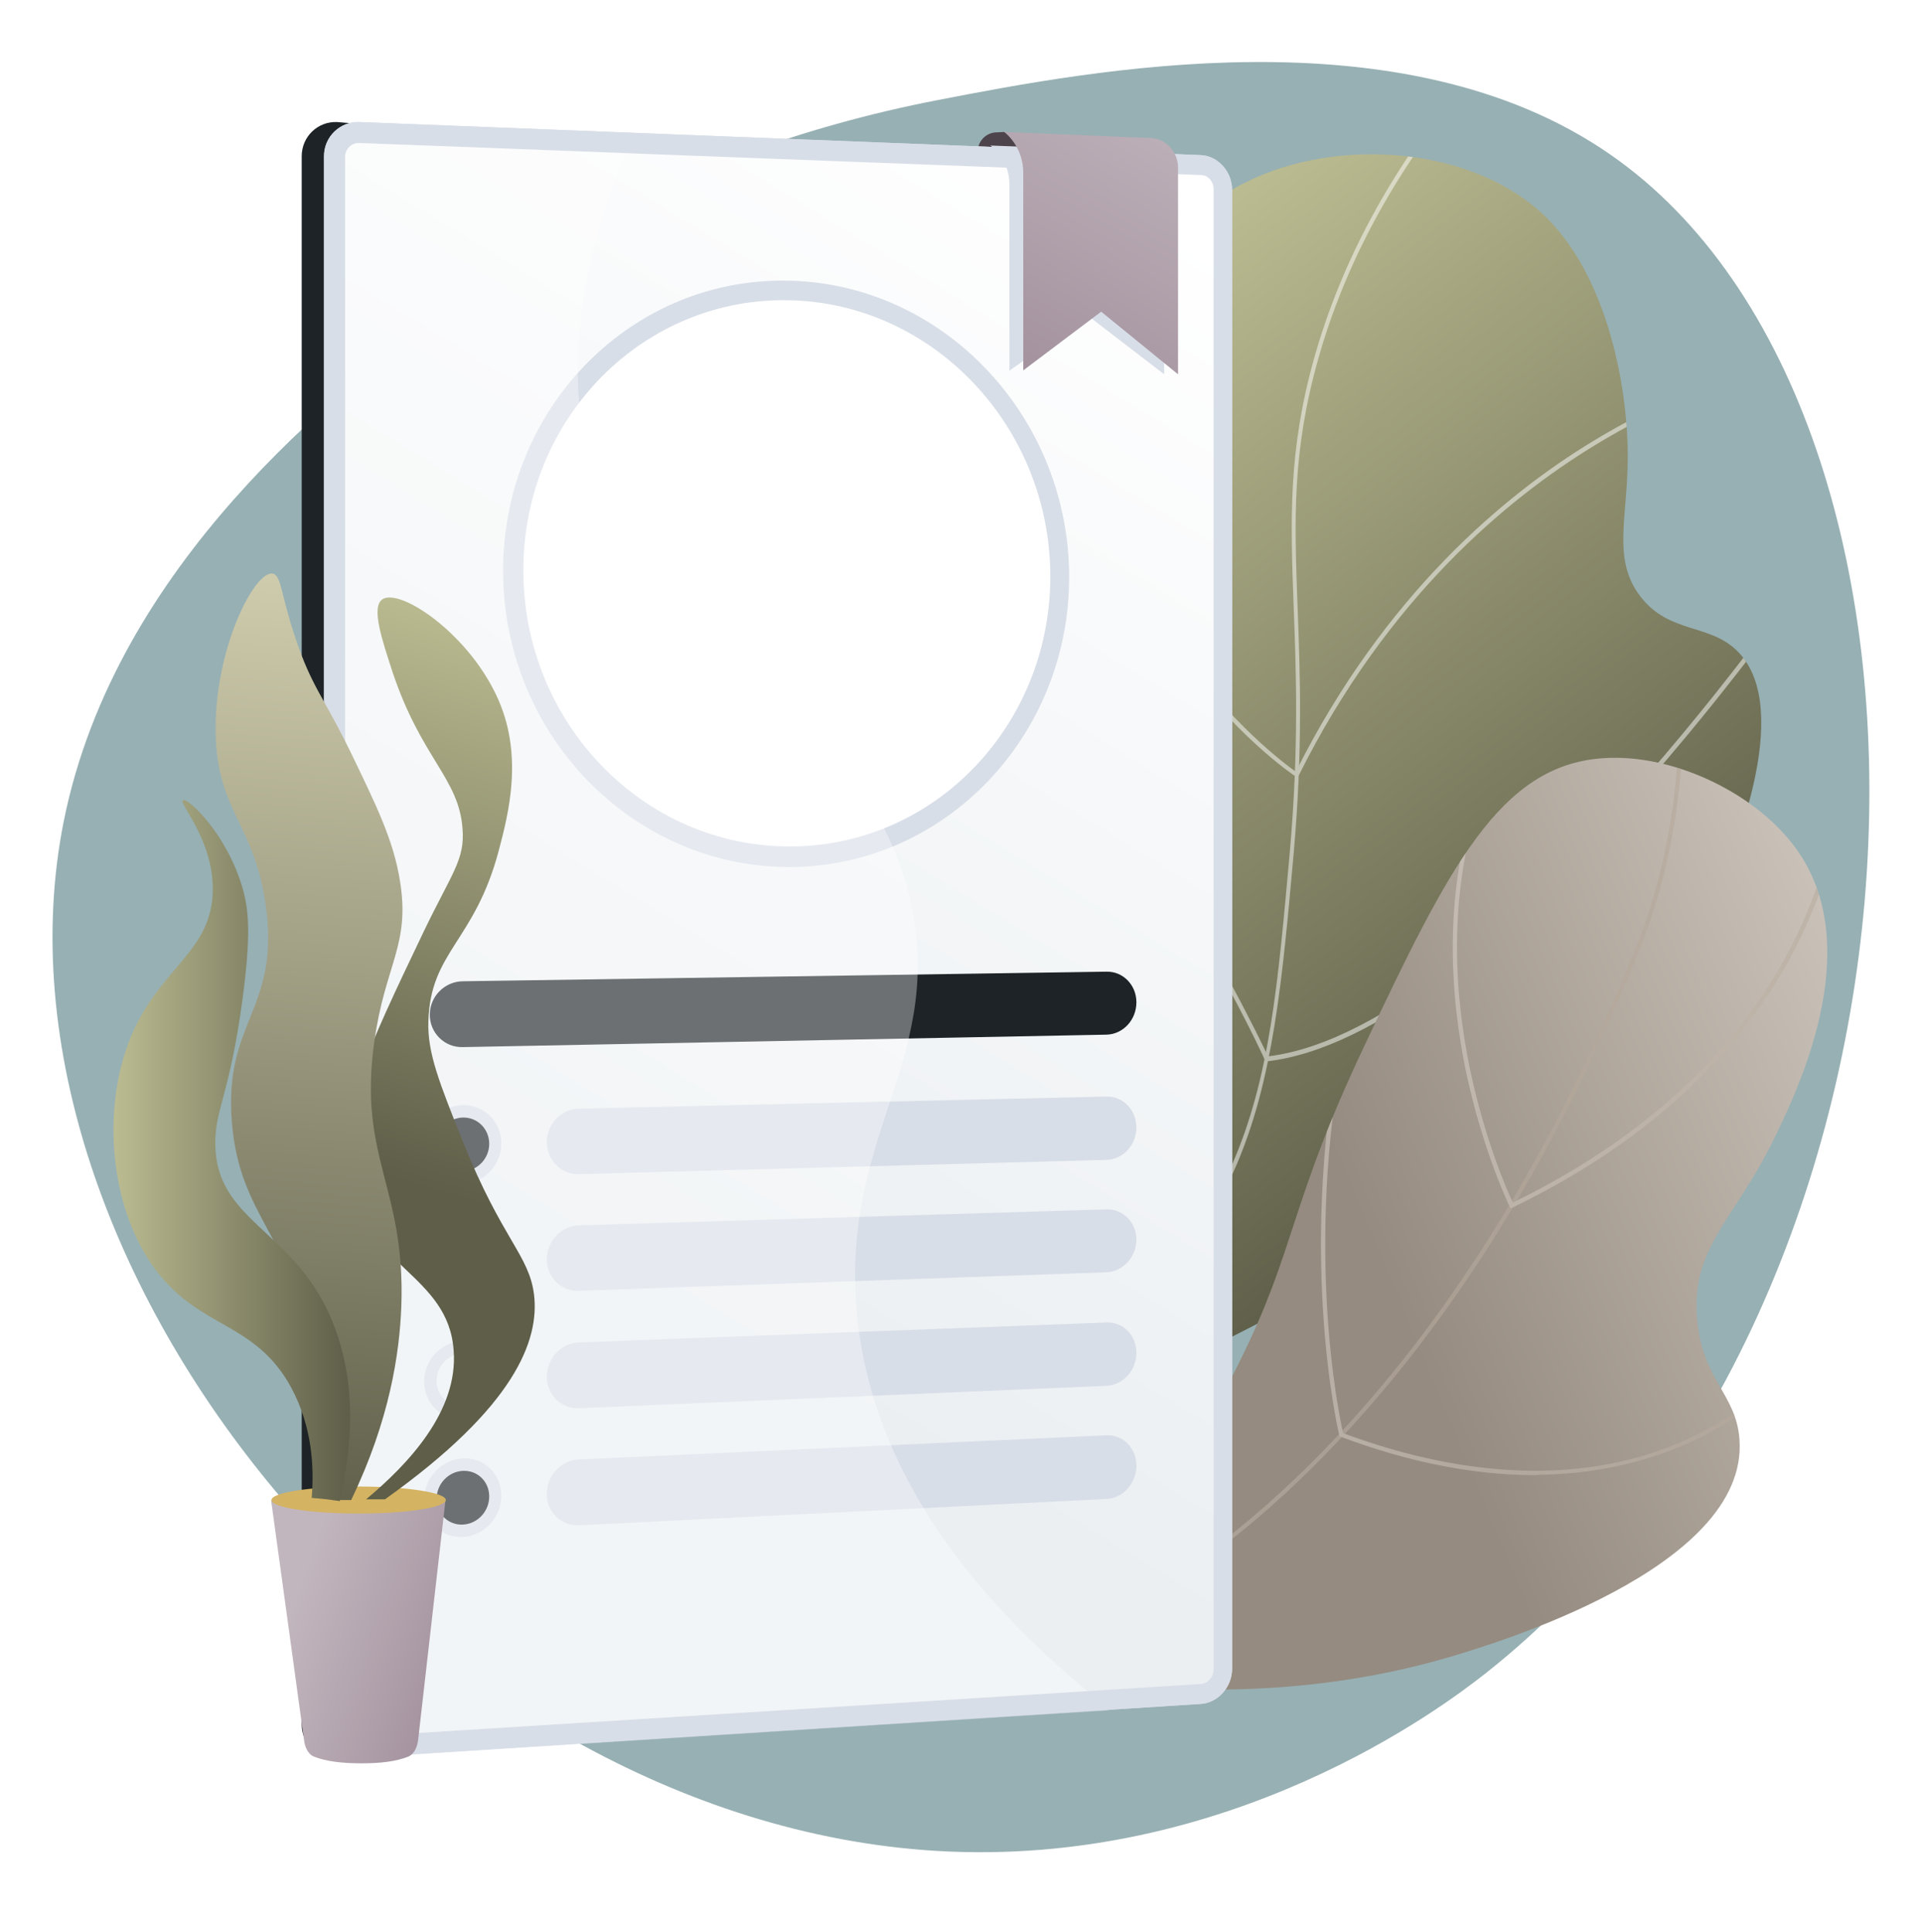 <svg xmlns="http://www.w3.org/2000/svg" xmlns:xlink="http://www.w3.org/1999/xlink" x="0px" y="0px" viewBox="0 0 540.2 543" style="enable-background:new 0 0 540.2 543;" xml:space="preserve">
<style type="text/css">
	.st0{fill:#FFFFFF;}
	.st1{fill:#1D2326;}
	.st2{fill:none;stroke:#43484A;stroke-width:2;stroke-miterlimit:10;}
	.st3{fill:#73323E;}
	.st4{fill:#80A1A8;}
	.st5{fill:#D9B036;}
	.st6{fill:#F2F2F2;}
	.st7{fill:#FFFFFF;stroke:#D3D3D3;stroke-miterlimit:10;}
	.st8{fill:none;stroke:#D3D3D3;stroke-miterlimit:10;}
	.st9{fill:#D3D3D3;}
	.st10{opacity:0.5;clip-path:url(#SVGID_37_);}
	.st11{fill:url(#SVGID_38_);}
	.st12{fill:url(#SVGID_48_);}
	.st13{fill:url(#SVGID_51_);}
	.st14{fill:url(#SVGID_56_);}
	.st15{opacity:0.7;clip-path:url(#SVGID_62_);}
	.st16{opacity:0.5;clip-path:url(#SVGID_65_);}
	.st17{fill:url(#SVGID_66_);}
	.st18{fill:url(#SVGID_67_);}
	.st19{fill:url(#SVGID_68_);}
	.st20{fill:url(#SVGID_69_);}
	.st21{opacity:0.5;clip-path:url(#SVGID_72_);}
	.st22{opacity:0.7;clip-path:url(#SVGID_76_);}
	.st23{fill:url(#SVGID_77_);}
	.st24{fill:url(#SVGID_78_);}
	.st25{fill:url(#SVGID_79_);}
	.st26{fill:url(#SVGID_80_);}
	.st27{fill:url(#SVGID_81_);}
	.st28{opacity:0.3;fill:url(#SVGID_82_);}
	.st29{fill:url(#SVGID_83_);}
	.st30{fill:url(#SVGID_84_);}
	.st31{fill:url(#SVGID_85_);}
	.st32{fill:url(#SVGID_86_);}
	.st33{fill:url(#SVGID_87_);}
	.st34{fill:#D8DEE8;}
	.st35{fill:url(#SVGID_89_);}
	.st36{fill:url(#SVGID_90_);}
	.st37{fill:url(#SVGID_91_);}
	.st38{opacity:0.1;}
	.st39{fill:#97A6B7;}
	.st40{fill:url(#SVGID_92_);}
	.st41{opacity:0.3;}
	.st42{fill:url(#SVGID_93_);}
	.st43{fill:url(#SVGID_94_);}
	.st44{fill:url(#SVGID_95_);}
	.st45{display:none;opacity:0.3;fill:url(#SVGID_96_);}
	.st46{fill:url(#SVGID_97_);}
	.st47{fill:url(#SVGID_98_);}
	.st48{opacity:0.5;}
	.st49{fill:url(#SVGID_99_);}
	.st50{fill:url(#SVGID_100_);}
	.st51{fill:url(#SVGID_101_);}
	.st52{fill:url(#SVGID_102_);}
	.st53{fill:url(#SVGID_103_);}
	.st54{fill:url(#SVGID_104_);}
	.st55{fill:url(#SVGID_105_);}
	.st56{fill:url(#SVGID_106_);}
	.st57{fill:url(#SVGID_107_);}
	.st58{fill:url(#SVGID_108_);}
	.st59{fill:url(#SVGID_109_);}
	.st60{fill:url(#SVGID_110_);}
	.st61{fill:url(#SVGID_111_);}
	.st62{fill:url(#SVGID_112_);}
	.st63{fill:url(#SVGID_113_);}
	.st64{fill:url(#SVGID_114_);}
	.st65{fill:#97B0B4;}
	.st66{fill:#6E8B93;}
	.st67{display:none;}
	.st68{display:inline;}
	.st69{fill:url(#SVGID_115_);}
	.st70{fill:url(#SVGID_116_);}
	.st71{fill:url(#SVGID_117_);}
	.st72{fill:url(#SVGID_118_);}
	.st73{fill:url(#SVGID_119_);}
	.st74{fill:url(#SVGID_120_);}
	.st75{fill:url(#SVGID_121_);}
	.st76{fill:url(#SVGID_122_);}
	.st77{fill:url(#SVGID_123_);}
	.st78{fill:url(#SVGID_124_);}
	.st79{fill:url(#SVGID_125_);}
	.st80{fill:url(#SVGID_126_);}
	.st81{fill:url(#SVGID_127_);}
	.st82{fill:url(#SVGID_128_);}
	.st83{fill:url(#SVGID_129_);}
	.st84{fill:url(#SVGID_130_);}
	.st85{fill:url(#SVGID_131_);}
	.st86{fill:url(#SVGID_132_);}
	.st87{fill:url(#SVGID_133_);}
	.st88{fill:url(#SVGID_134_);}
	.st89{display:none;fill:#F4F7FA;}
	.st90{opacity:0.5;fill:#F4F7FA;}
	.st91{fill:url(#SVGID_135_);}
	.st92{fill:url(#SVGID_136_);}
	.st93{fill:url(#SVGID_137_);}
	.st94{fill:#26264F;}
	.st95{fill:url(#SVGID_138_);}
	.st96{opacity:0.48;fill:#FFFFFF;}
	.st97{fill:url(#SVGID_139_);}
	.st98{fill:url(#SVGID_140_);}
	.st99{clip-path:url(#SVGID_141_);}
	.st100{fill:url(#SVGID_142_);}
	.st101{opacity:0.7;fill:url(#SVGID_143_);}
	.st102{fill:#998693;}
	.st103{fill:url(#SVGID_144_);}
	.st104{fill:url(#SVGID_145_);}
	.st105{fill:url(#SVGID_146_);}
	.st106{fill:url(#SVGID_147_);}
	.st107{fill:url(#SVGID_148_);}
	.st108{clip-path:url(#SVGID_149_);}
	.st109{fill:url(#SVGID_150_);}
	.st110{fill:url(#SVGID_151_);}
	.st111{fill:url(#SVGID_152_);}
	.st112{fill:url(#SVGID_153_);}
	.st113{fill:url(#SVGID_154_);}
	.st114{fill:url(#SVGID_155_);}
	.st115{fill:url(#SVGID_156_);}
	.st116{fill:url(#SVGID_157_);}
	.st117{clip-path:url(#SVGID_158_);}
	.st118{fill:url(#SVGID_159_);}
	.st119{fill:url(#SVGID_160_);}
	.st120{fill:url(#SVGID_161_);}
	.st121{fill:url(#SVGID_162_);}
	.st122{fill:url(#SVGID_163_);}
	.st123{fill:url(#SVGID_164_);}
	.st124{fill:url(#SVGID_165_);}
	.st125{fill:url(#SVGID_166_);}
	.st126{display:none;opacity:0.5;fill:url(#SVGID_167_);}
	.st127{display:inline;fill:url(#SVGID_168_);}
	.st128{display:inline;fill:url(#SVGID_169_);}
	.st129{display:inline;fill:url(#SVGID_170_);}
	.st130{display:inline;fill:url(#SVGID_171_);}
	.st131{display:inline;fill:#F0F0F0;}
	.st132{fill:url(#SVGID_172_);}
	.st133{opacity:0.65;fill:#FFFFFF;}
	.st134{clip-path:url(#SVGID_173_);}
	.st135{fill:#DFDFF2;}
	.st136{fill:url(#SVGID_174_);}
	.st137{fill:#5E5E49;}
	.st138{fill:url(#SVGID_175_);}
	.st139{fill:#EFEFFC;}
	.st140{fill:url(#SVGID_176_);}
	.st141{filter:url(#Adobe_OpacityMaskFilter);}
	.st142{filter:url(#Adobe_OpacityMaskFilter_1_);}
	.st143{mask:url(#SVGID_177_);fill:url(#SVGID_178_);}
	.st144{opacity:0.53;fill:url(#SVGID_179_);}
	.st145{opacity:0.78;fill:#FFFFFF;}
	.st146{fill:url(#SVGID_180_);}
	.st147{fill:url(#SVGID_181_);}
	.st148{fill:url(#SVGID_182_);}
	.st149{fill:url(#SVGID_183_);}
	.st150{fill:url(#SVGID_184_);}
	.st151{fill:url(#SVGID_185_);}
	.st152{fill:url(#SVGID_186_);}
	.st153{fill:url(#SVGID_187_);}
	.st154{fill:url(#SVGID_188_);}
	.st155{fill:url(#SVGID_189_);}
	.st156{fill:url(#SVGID_190_);}
	.st157{fill:url(#SVGID_191_);}
	.st158{fill:url(#SVGID_192_);}
	.st159{fill:url(#SVGID_193_);}
	.st160{fill:url(#SVGID_194_);}
	.st161{fill:url(#SVGID_195_);}
	.st162{fill:url(#SVGID_196_);}
	.st163{fill:url(#SVGID_197_);}
	.st164{fill:url(#SVGID_198_);}
	.st165{fill:url(#SVGID_199_);}
	.st166{fill:url(#SVGID_200_);}
	.st167{fill:url(#SVGID_201_);}
	.st168{fill:url(#SVGID_202_);}
	.st169{display:inline;fill:url(#SVGID_203_);}
	.st170{display:inline;fill:url(#SVGID_204_);}
	.st171{fill:url(#SVGID_205_);}
	.st172{fill:url(#SVGID_206_);}
	.st173{fill:url(#SVGID_207_);}
	.st174{fill:url(#SVGID_208_);}
	.st175{fill:#43484A;}
	.st176{fill:url(#SVGID_209_);}
	.st177{fill:url(#SVGID_210_);}
	.st178{fill:url(#SVGID_211_);}
	.st179{display:inline;fill:url(#SVGID_212_);}
	.st180{display:inline;fill:url(#SVGID_213_);}
	.st181{display:inline;fill:url(#SVGID_214_);}
	.st182{display:inline;fill:url(#SVGID_215_);}
	.st183{display:inline;fill:url(#SVGID_216_);}
	.st184{display:inline;fill:url(#SVGID_217_);}
	.st185{display:inline;fill:url(#SVGID_218_);}
	.st186{display:inline;fill:url(#SVGID_219_);}
	.st187{display:inline;fill:url(#SVGID_220_);}
	.st188{display:inline;fill:url(#SVGID_221_);}
	.st189{display:inline;fill:url(#SVGID_222_);}
	.st190{fill:url(#SVGID_223_);}
	.st191{fill:url(#SVGID_224_);}
	.st192{fill:url(#SVGID_225_);}
	.st193{fill:url(#SVGID_226_);}
	.st194{opacity:0.15;fill:url(#SVGID_227_);}
	.st195{opacity:0.15;}
	.st196{fill:url(#SVGID_228_);}
	.st197{fill:url(#SVGID_229_);}
	.st198{fill:url(#SVGID_230_);}
	.st199{fill:url(#SVGID_231_);}
	.st200{fill:url(#SVGID_232_);}
	.st201{fill:url(#SVGID_233_);}
	.st202{fill:url(#SVGID_234_);}
	.st203{fill:#C6B9AB;}
	.st204{fill:url(#SVGID_235_);}
	.st205{fill:#B3A595;}
	.st206{fill:url(#SVGID_236_);}
	.st207{fill:url(#SVGID_237_);}
	.st208{fill:url(#SVGID_238_);}
	.st209{fill:url(#SVGID_239_);}
	.st210{fill:url(#SVGID_240_);}
	.st211{fill:url(#SVGID_241_);}
	.st212{fill:url(#SVGID_242_);}
	.st213{opacity:0.3;fill:url(#SVGID_243_);}
	.st214{fill:url(#SVGID_244_);}
	.st215{fill:url(#SVGID_245_);}
	.st216{fill:url(#SVGID_246_);}
	.st217{opacity:0.3;fill:url(#SVGID_247_);}
	.st218{fill:url(#SVGID_248_);}
	.st219{fill:url(#SVGID_249_);}
	.st220{fill:url(#SVGID_250_);}
	.st221{fill:url(#SVGID_251_);}
	.st222{fill:url(#SVGID_252_);}
	.st223{fill:url(#SVGID_253_);}
	.st224{fill:url(#SVGID_254_);}
	.st225{fill:url(#SVGID_255_);}
	.st226{opacity:0.5;fill:#FFFFFF;}
	.st227{fill:url(#SVGID_256_);}
	.st228{fill:#F4F4F4;stroke:#D3D3D3;stroke-miterlimit:10;}
	.st229{fill:#1C686E;}
	.st230{clip-path:url(#SVGID_257_);fill:#F4F7FA;}
	.st231{clip-path:url(#SVGID_257_);}
	.st232{opacity:0.7;clip-path:url(#SVGID_259_);}
	.st233{opacity:0.7;clip-path:url(#SVGID_260_);}
	.st234{fill:url(#SVGID_261_);}
	.st235{clip-path:url(#SVGID_262_);}
	.st236{fill:url(#SVGID_263_);}
	.st237{opacity:0.3;clip-path:url(#SVGID_262_);fill:url(#SVGID_264_);}
	.st238{fill:url(#SVGID_265_);}
	.st239{fill:url(#SVGID_266_);}
	.st240{fill:url(#SVGID_267_);}
	.st241{opacity:0.3;fill:#FFFFFF;}
	.st242{opacity:0.3;fill:url(#SVGID_268_);}
	.st243{fill:url(#SVGID_269_);}
	.st244{fill:url(#SVGID_270_);}
	.st245{fill:url(#SVGID_271_);}
	.st246{fill:url(#SVGID_272_);}
	.st247{fill:url(#SVGID_273_);}
	.st248{fill:url(#SVGID_274_);}
	.st249{fill:url(#SVGID_275_);}
	.st250{fill:url(#SVGID_276_);}
	.st251{opacity:0.3;fill:url(#SVGID_277_);}
	.st252{fill:url(#SVGID_278_);}
	.st253{fill:url(#SVGID_279_);}
	.st254{fill:url(#SVGID_280_);}
	.st255{fill:url(#SVGID_281_);}
	.st256{fill:url(#SVGID_282_);}
	.st257{fill:url(#SVGID_283_);}
	.st258{fill:url(#SVGID_284_);}
	.st259{fill:url(#SVGID_285_);}
	.st260{fill:url(#SVGID_286_);}
	.st261{fill:url(#SVGID_287_);}
	.st262{fill:url(#SVGID_288_);}
	.st263{fill:url(#SVGID_289_);}
	.st264{fill:url(#SVGID_290_);}
	.st265{clip-path:url(#SVGID_291_);fill:#DFDFF2;}
	.st266{clip-path:url(#SVGID_291_);}
	.st267{opacity:0.7;clip-path:url(#SVGID_293_);}
	.st268{fill:url(#SVGID_294_);}
	.st269{fill:url(#SVGID_295_);}
	.st270{fill:url(#SVGID_296_);}
	.st271{fill:url(#SVGID_297_);}
	.st272{fill:url(#SVGID_298_);}
	.st273{fill:url(#SVGID_299_);}
	.st274{opacity:0.7;clip-path:url(#SVGID_302_);}
	.st275{fill:url(#SVGID_303_);}
	.st276{fill:url(#SVGID_304_);}
	.st277{fill:url(#SVGID_305_);}
	.st278{fill:url(#SVGID_306_);}
	.st279{fill:url(#SVGID_307_);}
	.st280{fill:url(#SVGID_308_);}
	.st281{fill:#652A33;}
	.st282{clip-path:url(#SVGID_311_);}
	.st283{opacity:0.3;clip-path:url(#SVGID_311_);fill:url(#SVGID_312_);}
	.st284{fill:url(#SVGID_313_);}
	.st285{fill:url(#SVGID_314_);}
	.st286{fill:url(#SVGID_315_);}
	.st287{opacity:0.3;fill:url(#SVGID_316_);}
	.st288{fill:url(#SVGID_317_);}
	.st289{fill:url(#SVGID_318_);}
	.st290{fill:#73656E;}
	.st291{fill:url(#SVGID_319_);}
	.st292{fill:url(#SVGID_320_);}
	.st293{fill:url(#SVGID_321_);}
	.st294{opacity:0.3;fill:url(#SVGID_322_);}
	.st295{fill:url(#SVGID_323_);}
	.st296{fill:url(#SVGID_324_);}
	.st297{fill:url(#SVGID_325_);}
	.st298{fill:#875963;}
	.st299{fill:url(#SVGID_326_);}
	.st300{fill:url(#SVGID_327_);}
	.st301{fill:url(#SVGID_328_);}
	.st302{fill:url(#SVGID_329_);}
	.st303{fill:url(#SVGID_330_);}
	.st304{fill:url(#SVGID_331_);}
	.st305{fill:url(#SVGID_332_);}
	.st306{fill:url(#SVGID_333_);}
	.st307{fill:url(#SVGID_334_);}
	.st308{fill:url(#SVGID_335_);}
	.st309{fill:#312E2B;}
	.st310{fill:url(#SVGID_336_);}
	.st311{fill:url(#SVGID_337_);}
	.st312{fill:#E2B687;}
	.st313{fill:url(#SVGID_338_);}
	.st314{fill:url(#SVGID_339_);}
	.st315{fill:url(#SVGID_340_);}
	.st316{fill:url(#SVGID_341_);}
	.st317{fill:#477D80;}
	.st318{fill:#165961;}
	.st319{fill:url(#SVGID_342_);}
	.st320{fill:url(#SVGID_343_);}
	.st321{fill:url(#SVGID_344_);}
	.st322{fill:url(#SVGID_345_);}
	.st323{fill:#4D434A;}
	.st324{fill:url(#SVGID_346_);}
	.st325{fill:url(#SVGID_347_);}
	.st326{fill:#262125;}
	.st327{fill:url(#SVGID_348_);}
	.st328{opacity:0.3;fill:url(#SVGID_349_);}
	.st329{fill:url(#SVGID_350_);}
	.st330{opacity:0.2;}
	.st331{fill:url(#SVGID_351_);}
	.st332{fill:url(#SVGID_352_);}
	.st333{fill:url(#SVGID_353_);}
	.st334{opacity:0.1;fill:url(#SVGID_354_);}
	.st335{fill:#353122;}
	.st336{fill:url(#SVGID_355_);}
	.st337{clip-path:url(#SVGID_357_);fill:url(#SVGID_358_);}
	.st338{opacity:0.5;clip-path:url(#SVGID_357_);}
	.st339{fill:#BEB8F2;}
	.st340{fill:url(#SVGID_359_);}
	.st341{opacity:0.5;clip-path:url(#SVGID_360_);}
	.st342{fill:#FCFDFE;}
	.st343{fill:url(#SVGID_361_);}
	.st344{opacity:0.5;clip-path:url(#SVGID_362_);}
	.st345{fill:url(#SVGID_363_);}
	.st346{opacity:0.3;fill:url(#SVGID_364_);}
	.st347{fill:url(#SVGID_365_);}
	.st348{fill:url(#SVGID_366_);}
	.st349{fill:#B1986A;}
	.st350{fill:url(#SVGID_367_);}
	.st351{fill:url(#SVGID_368_);}
	.st352{fill:url(#SVGID_369_);}
	.st353{fill:url(#SVGID_370_);}
	.st354{fill:url(#SVGID_371_);}
	.st355{fill:#E8E3DD;stroke:#73323E;stroke-width:3;stroke-miterlimit:10;}
	.st356{opacity:0.5;clip-path:url(#SVGID_374_);}
	.st357{fill:url(#SVGID_375_);}
	.st358{opacity:0.5;clip-path:url(#SVGID_376_);}
	.st359{fill:url(#SVGID_377_);}
	.st360{fill:url(#SVGID_378_);}
	.st361{fill:url(#SVGID_379_);}
	.st362{fill:url(#SVGID_380_);}
	.st363{fill:url(#SVGID_381_);}
	.st364{opacity:0.3;fill:url(#SVGID_382_);}
	.st365{fill:url(#SVGID_383_);}
	.st366{fill:url(#SVGID_384_);}
	.st367{fill:url(#SVGID_385_);}
	.st368{fill:#E8E3DD;}
	.st369{fill:#4D4D4D;}
	.st370{fill:#999999;}
	.st371{opacity:0.5;clip-path:url(#SVGID_388_);}
	.st372{opacity:0.5;clip-path:url(#SVGID_393_);}
	.st373{fill:url(#SVGID_394_);}
	.st374{fill:url(#SVGID_395_);}
	.st375{fill:url(#SVGID_396_);}
	.st376{fill:url(#SVGID_399_);}
	.st377{opacity:0.74;fill:url(#SVGID_400_);}
	.st378{fill:#B19AF3;}
	.st379{clip-path:url(#SVGID_401_);}
	.st380{fill:url(#SVGID_402_);}
	.st381{fill:url(#SVGID_403_);}
	.st382{fill:url(#SVGID_404_);}
	.st383{fill:url(#SVGID_405_);}
	.st384{fill:url(#SVGID_406_);}
	.st385{fill:url(#SVGID_407_);}
	.st386{fill:url(#SVGID_408_);}
	.st387{fill:url(#SVGID_409_);}
	.st388{fill:url(#SVGID_410_);}
	.st389{fill:url(#SVGID_411_);}
	.st390{opacity:0.35;fill:#FFFFFF;}
	.st391{fill:url(#SVGID_412_);}
	.st392{fill:url(#SVGID_413_);}
	.st393{clip-path:url(#SVGID_414_);}
	.st394{fill:url(#SVGID_415_);}
	.st395{fill:url(#SVGID_416_);}
	.st396{fill:url(#SVGID_417_);}
	.st397{fill:url(#SVGID_418_);}
	.st398{fill:url(#SVGID_419_);}
	.st399{fill:url(#SVGID_420_);}
	.st400{fill:url(#SVGID_421_);}
	.st401{fill:url(#SVGID_422_);}
	.st402{fill:url(#SVGID_423_);}
	.st403{fill:url(#SVGID_424_);}
	.st404{fill:#D4B362;}
	.st405{fill:url(#SVGID_425_);}
	.st406{fill:url(#SVGID_426_);}
	.st407{fill:url(#SVGID_427_);}
	.st408{fill:#C5CFD7;}
	.st409{fill:none;stroke:#FFFFFF;stroke-width:5.679;stroke-linecap:round;stroke-linejoin:round;stroke-miterlimit:10;}
	.st410{fill:#C09F2B;}
	
		.st411{display:inline;fill:none;stroke:#73323E;stroke-width:2.2;stroke-linecap:round;stroke-linejoin:round;stroke-miterlimit:10;}
	.st412{display:inline;fill:#1C686E;}
	.st413{display:inline;fill:#FFFFFF;}
	.st414{display:inline;fill:#DFDFF2;}
	.st415{display:inline;fill:#1D2326;}
	.st416{display:inline;fill:#A8ACBA;}
	.st417{display:inline;fill:#73323E;}
	.st418{display:inline;fill:#D9B036;}
	.st419{display:inline;fill:#6E8B93;}
	.st420{display:inline;fill:#ED5353;}
	.st421{display:inline;fill:#C09F2B;}
	.st422{display:inline;fill:#477D80;}
	.st423{display:inline;fill:#652A33;}
	.st424{display:inline;fill:#80A1A8;}
	.st425{opacity:0.34;fill:#D7D1FF;}
	.st426{display:inline;fill:#999999;}
	.st427{fill:#F4F4F4;}
	.st428{fill:#191E21;}
	.st429{display:inline;fill:url(#SVGID_428_);}
	.st430{display:inline;fill:url(#SVGID_429_);}
	.st431{display:inline;fill:url(#SVGID_430_);}
	.st432{display:inline;fill:url(#SVGID_431_);}
	.st433{display:inline;fill:url(#SVGID_432_);}
	.st434{display:inline;fill:url(#SVGID_433_);}
	.st435{display:inline;fill:url(#SVGID_434_);}
	.st436{display:inline;fill:url(#SVGID_435_);}
	.st437{display:inline;fill:url(#SVGID_436_);}
	.st438{display:inline;fill:url(#SVGID_437_);}
	.st439{display:inline;fill:url(#SVGID_438_);}
	.st440{display:inline;fill:url(#SVGID_439_);}
	.st441{display:inline;fill:url(#SVGID_440_);}
	.st442{fill:#BBBC91;}
	.st443{fill:#CECBAC;}
	.st444{fill:#A6A47F;}
	.st445{fill:#D5C28A;}
	.st446{fill:#E8DDA9;}
	.st447{fill:#C2AC79;}
	.st448{fill:#D8D0B9;}
	.st449{fill:#B2BBC3;}
	.st450{fill:#9BA4A9;}
	.st451{fill:#ADA3A4;}
	.st452{fill:#D1C4BE;}
	.st453{fill:#8C8D6D;}
	.st454{fill:#2F2F24;}
	.st455{fill:#D6D7BD;}
	.st456{fill:#E4E4D3;}
	.st457{fill:#C9C9A7;}
	.st458{fill:#635D56;}
	.st459{fill:#D1C7BC;}
	.st460{fill:#DDD5CD;}
	.st461{fill:#958B80;}
	.st462{fill:#D6CFD4;}
	.st463{fill:#DEDADB;}
	.st464{fill:#C2B6BE;}
	.st465{fill:#AD9EA9;}
	.st466{fill:#6B6145;}
	.st467{fill:#A09268;}
	.st468{fill:#E6DAB9;}
	.st469{fill:#EEE7D0;}
	.st470{fill:#DDCEA1;}
	.st471{fill:#EDD3B7;}
	.st472{fill:#F3E2CF;}
	.st473{fill:#E8C59F;}
	.st474{fill:#F0D5A4;}
	.st475{opacity:0.5;clip-path:url(#SVGID_442_);}
	.st476{opacity:0.5;clip-path:url(#SVGID_447_);}
	.st477{fill:url(#SVGID_448_);}
	.st478{fill:url(#SVGID_449_);}
	.st479{fill:url(#SVGID_450_);}
	.st480{fill:url(#SVGID_453_);}
	.st481{opacity:0.74;fill:url(#SVGID_454_);}
	.st482{clip-path:url(#SVGID_455_);}
	.st483{fill:url(#SVGID_456_);}
	.st484{fill:url(#SVGID_457_);}
	.st485{fill:url(#SVGID_458_);}
	.st486{fill:url(#SVGID_459_);}
	.st487{fill:url(#SVGID_460_);}
	.st488{fill:url(#SVGID_461_);}
	.st489{fill:url(#SVGID_462_);}
	.st490{fill:url(#SVGID_463_);}
	.st491{fill:url(#SVGID_464_);}
	.st492{fill:url(#SVGID_465_);}
	.st493{fill:url(#SVGID_466_);}
	.st494{fill:url(#SVGID_467_);}
	.st495{clip-path:url(#SVGID_468_);}
	.st496{fill:url(#SVGID_469_);}
	.st497{fill:url(#SVGID_470_);}
	.st498{fill:url(#SVGID_471_);}
	.st499{fill:url(#SVGID_472_);}
	.st500{fill:url(#SVGID_473_);}
	.st501{fill:url(#SVGID_474_);}
	.st502{fill:url(#SVGID_475_);}
	.st503{fill:url(#SVGID_476_);}
	.st504{fill:url(#SVGID_477_);}
	.st505{fill:url(#SVGID_478_);}
	.st506{fill:url(#SVGID_479_);}
	.st507{fill:url(#SVGID_480_);}
	.st508{fill:url(#SVGID_481_);}
</style>
<g id="Base_Background">
</g>
<g id="Footer_Footer">
</g>
<g id="CTA_2_">
</g>
<g id="Social_Validation">
</g>
<g id="Services">
</g>
<g id="About">
</g>
<g id="Hero">
</g>
<g id="Header">
</g>
<g id="Guides__x26__Color_Palette">
	<g>
		<path class="st65" d="M263.7,28.1C306.7,19.8,394,2.9,452.4,43.3c106,73.2,98.5,322-35.1,427.2c-11.6,9.1-71.8,54.7-154.3,49.7    C119.9,511.5-7,355.8,17.9,230.9c14.6-73,78.4-121.6,104.6-141.6C133.4,81.1,184.4,43.4,263.7,28.1z"></path>
		<g>
			<g>
				<defs>
					<path id="SVGID_61_" d="M196.8,425.1c22.7-14.9,53.6-40.1,72.6-80.2c24.9-52.5,7.4-84.2,26.2-177.2       C307.5,109,316.4,68.2,350,51.3c26.3-13.2,64.7-10,84.8,10c16.7,16.6,22.8,46.8,22.7,67.6c-0.1,16.9-4.4,28.5,3.6,38.8       c8.2,10.6,19.5,7.4,27.4,15.5c16.1,16.5-2.3,58.7-5.2,65.6c-33,75.9-115.3,116.6-151.5,134       C301.9,397.1,256.3,415.2,196.8,425.1z"></path>
				</defs>
				<linearGradient id="SVGID_36_" gradientUnits="userSpaceOnUse" x1="235.235" y1="138.354" x2="396.363" y2="347.289">
					<stop offset="0" style="stop-color:#BBBC91"></stop>
					<stop offset="1" style="stop-color:#5E5E49"></stop>
				</linearGradient>
				<use xlink:href="#SVGID_61_" style="overflow:visible;fill:url(#SVGID_36_);"></use>
				<clipPath id="SVGID_37_">
					<use xlink:href="#SVGID_61_" style="overflow:visible;"></use>
				</clipPath>
				<g class="st10">
					<path class="st0" d="M171.9,435.6l-0.2-1.2c36.1-7,68-17.2,94.7-30.5c39.3-19.6,66.2-45.3,79.8-76.4c10.7-24.3,13-51,16.3-87.9       c2.6-29.5,1.8-50.6,1.1-69.2c-0.9-24.3-1.6-43.5,5.8-69.9c7.6-26.8,21.3-52.3,40.8-75.9l0.9,0.8       c-19.4,23.5-33.1,48.9-40.6,75.5c-7.4,26.2-6.7,45.3-5.8,69.6c0.7,18.7,1.5,39.8-1.1,69.4c-3.2,35.6-5.7,63.8-16.4,88.3       c-13.7,31.3-40.7,57.2-80.3,76.9C240.1,418.3,208.2,428.6,171.9,435.6z"></path>
					<path class="st0" d="M364.7,218.6l-0.6-0.4c-0.2-0.1-18-12-33.8-35.2c-9.3-13.6-16.1-28.4-20.2-44c-5.2-19.5-6.2-40.2-3-61.6       l1.2,0.2c-3.2,21.2-2.2,41.8,2.9,61.1c4.1,15.4,10.8,30.1,20.1,43.6c14.1,20.7,29.8,32.4,32.9,34.6c25-49.9,59-78,83.2-92.7       c26.3-16.1,47-20.3,47.2-20.4l0.2,1.2c-0.2,0-20.7,4.3-46.8,20.3C423.9,140,389.9,168,365,218L364.7,218.6z"></path>
					<path class="st0" d="M355.6,298.1l-0.2-0.4c-0.1-0.3-14.4-31.5-34.8-60c-20.3-28.4-76.3-46.7-76.9-46.9l0.4-1.1       c0.6,0.2,56.9,18.7,77.5,47.4c19.2,26.8,33,56.1,34.8,59.8c33.1-4,72.9-41.4,100.5-72.1c30.1-33.5,52.6-66.5,52.9-66.8l1,0.7       c-0.2,0.3-22.8,33.4-53,67c-17.7,19.7-34.6,35.7-50.1,47.6c-19.4,14.9-36.8,23.3-51.6,25L355.6,298.1z"></path>
					<path class="st0" d="M287.7,399.7c-5.3,0-8.3-0.2-8.4-0.2l-1.2-0.1l0.8-0.9c11.1-13.3,16.9-28.1,17.3-44.2       c0.3-12.9-2.8-26.5-9.3-40.6c-11.1-24-28.4-41.2-28.5-41.3l0.8-0.8c0.2,0.2,17.6,17.4,28.8,41.7c6.6,14.3,9.8,28.1,9.4,41.1       c-0.4,16-6,30.8-16.8,44c5.9,0.2,32.9,0.7,68.2-5.1c36.7-6,90.1-20.3,136-54.2l89.1-65.7l0.7,0.9l-89.1,65.7       c-46.1,34-99.7,48.3-136.6,54.4C321.6,399,299.2,399.7,287.7,399.7z"></path>
				</g>
			</g>
		</g>
		<g>
			<g>
				<g>
					<defs>
						<path id="SVGID_443_" d="M281.6,468.6c34.8,7.1,80,10.6,125.9-2.9c11.7-3.5,84-24.8,81.4-61.1c-0.9-12.8-10.4-16.7-11.9-33.7        c-1.8-20.3,10.3-27.8,21.4-50.4c6.6-13.5,25.9-53,7.3-80.7c-11.1-16.5-35.2-28.1-55.1-26.7c-29.2,1.9-43.6,31.1-67.2,81        c-20.9,44.2-19.1,56.4-34.7,88C337.3,405.4,317.5,436.8,281.6,468.6z"></path>
					</defs>
					<clipPath id="SVGID_38_">
						<use xlink:href="#SVGID_443_" style="overflow:visible;"></use>
					</clipPath>
				</g>
			</g>
			<g>
				<g>
					<defs>
						<path id="SVGID_445_" d="M281.6,468.6c34.8,7.1,80,10.6,125.9-2.9c11.7-3.5,84-24.8,81.4-61.1c-0.9-12.8-10.4-16.7-11.9-33.7        c-1.8-20.3,10.3-27.8,21.4-50.4c6.6-13.5,25.9-53,7.3-80.7c-11.1-16.5-35.2-28.1-55.1-26.7c-29.2,1.9-43.6,31.1-67.2,81        c-20.9,44.2-19.1,56.4-34.7,88C337.3,405.4,317.5,436.8,281.6,468.6z"></path>
					</defs>
					<linearGradient id="SVGID_48_" gradientUnits="userSpaceOnUse" x1="584.216" y1="274.249" x2="388.013" y2="356.254">
						<stop offset="0" style="stop-color:#DDD5CD"></stop>
						<stop offset="1" style="stop-color:#958B80"></stop>
					</linearGradient>
					<use xlink:href="#SVGID_445_" style="overflow:visible;fill:url(#SVGID_48_);"></use>
					<clipPath id="SVGID_51_">
						<use xlink:href="#SVGID_445_" style="overflow:visible;"></use>
					</clipPath>
					<g style="opacity:0.5;clip-path:url(#SVGID_51_);">
						<linearGradient id="SVGID_56_" gradientUnits="userSpaceOnUse" x1="130.489" y1="324.401" x2="473.323" y2="324.401">
							<stop offset="0" style="stop-color:#DDD5CD"></stop>
							<stop offset="1" style="stop-color:#B3A595"></stop>
						</linearGradient>
						<path class="st14" d="M227.4,476.3c-32.3,0-64.8-8.5-96.9-25.3l0.5-1c36.4,19.1,73.4,27.4,109.9,24.7        c48.7-3.6,94.1-27.5,134.9-71c42.5-45.3,69.4-100.5,84.5-138.8c10.5-26.6,13.9-57.6,10.3-92.2l1.2-0.1        c3.6,34.8,0.1,66-10.4,92.7c-15.1,38.4-42.1,93.8-84.8,139.2c-41,43.7-86.7,67.7-135.7,71.4        C236.5,476.1,232,476.3,227.4,476.3z"></path>
						<linearGradient id="SVGID_60_" gradientUnits="userSpaceOnUse" x1="408.322" y1="277.689" x2="518.266" y2="277.689">
							<stop offset="0" style="stop-color:#DDD5CD"></stop>
							<stop offset="1" style="stop-color:#B3A595"></stop>
						</linearGradient>
						<path style="fill:url(#SVGID_60_);" d="M424.6,339.6l-0.3-0.5c-0.1-0.2-7.7-15.9-12.4-38.6c-4.3-21-6.9-52.3,5.3-82.6l1.1,0.4        c-12.1,30-9.5,61.1-5.2,81.9c4.2,20.2,10.7,34.9,12.1,37.8c82.4-40.2,91.2-103.1,91.9-121.4c0-0.5,0-0.7,0.1-0.9l1.2,0.2        c0,0.1,0,0.4,0,0.7c-0.7,18.6-9.6,82.2-93.1,122.7L424.6,339.6z"></path>
						<linearGradient id="SVGID_62_" gradientUnits="userSpaceOnUse" x1="371.305" y1="316.932" x2="502.277" y2="316.932">
							<stop offset="0" style="stop-color:#DDD5CD"></stop>
							<stop offset="1" style="stop-color:#B3A595"></stop>
						</linearGradient>
						<path style="fill:url(#SVGID_62_);" d="M431.4,414.6c-17.1,0-35.5-3.6-54.6-10.8l-0.3-0.1l-0.1-0.3        c-0.1-0.5-12.6-53,1.8-118.3l14.6-65.9l1.2,0.3l-14.6,65.9c-13.8,62.4-2.9,113.1-1.9,117.4c24.4,9.1,60.3,16.9,93.8,3        c20.1-8.3,29.9-20.6,30-20.8l0.9,0.7c-0.1,0.1-10.1,12.7-30.5,21.1c-12,4.9-25.1,7.5-39.1,7.7        C432.3,414.6,431.9,414.6,431.4,414.6z"></path>
					</g>
				</g>
			</g>
			<g>
				<g>
					<defs>
						<path id="SVGID_451_" d="M281.6,468.6c34.8,7.1,80,10.6,125.9-2.9c11.7-3.5,84-24.8,81.4-61.1c-0.9-12.8-10.4-16.7-11.9-33.7        c-1.8-20.3,10.3-27.8,21.4-50.4c6.6-13.5,25.9-53,7.3-80.7c-11.1-16.5-35.2-28.1-55.1-26.7c-29.2,1.9-43.6,31.1-67.2,81        c-20.9,44.2-19.1,56.4-34.7,88C337.3,405.4,317.5,436.8,281.6,468.6z"></path>
					</defs>
					<clipPath id="SVGID_63_">
						<use xlink:href="#SVGID_451_" style="overflow:visible;"></use>
					</clipPath>
				</g>
			</g>
		</g>
		<g>
			<path class="st1" d="M328.7,53.8L94.7,34.3c-5.4-0.2-9.9,4.1-9.9,9.6v440.8c0,5.5,4.4,9.7,9.9,9.3l236.5-15.1     c4.9-0.3,8.8-4.8,8.8-9.9V53.4C339.9,48.2,333.6,54,328.7,53.8z"></path>
			<path class="st323" d="M274.8,42.7L274.8,42.7c0-3.1,2.4-5.5,5.4-5.5l2-0.1l9.7,3.8v3.4L274.8,42.7z"></path>
			<g>
				<path class="st34" d="M337.5,43.6L101,34.3c-5.4-0.2-9.9,4.1-9.9,9.6v440.8c0,5.5,4.4,9.7,9.9,9.3l236.5-15.1      c4.9-0.3,8.8-4.8,8.8-9.9V53.4C346.3,48.2,342.3,43.8,337.5,43.6z"></path>
				<g class="st41">
					<path class="st34" d="M240.7,367.6c-4-50.2,26.1-71,14.6-116.5c-14.2-56.2-68.9-58.7-87.6-114c-7.2-21.2-10-53.2,10.5-99.7       l-77.3-3c-5.4-0.2-9.9,4.1-9.9,9.6v440.8c0,5.5,4.4,9.7,9.9,9.3l211-13.4C258.5,438.4,243.2,398.4,240.7,367.6z"></path>
				</g>
				<linearGradient id="SVGID_64_" gradientUnits="userSpaceOnUse" x1="337.191" y1="63.334" x2="159.595" y2="353.946">
					<stop offset="0" style="stop-color:#FFFFFF"></stop>
					<stop offset="0.996" style="stop-color:#EBEFF2"></stop>
				</linearGradient>
				<path style="fill:url(#SVGID_64_);" d="M337.5,49.2l-236.5-9c-2.2-0.1-4,1.7-4,3.9v440.2c0,2.2,1.8,4,4,3.8l236.5-14.8      c2-0.1,3.6-2,3.6-4.1V53.2C341.1,51,339.5,49.2,337.5,49.2z"></path>
				<path class="st34" d="M222.4,243.7c-44.3,0.3-81-37-81-83.3s36.7-82.9,81-81.5c43.4,1.3,78.1,38.7,78.1,83.3      S265.8,243.3,222.4,243.7z"></path>
				<path class="st0" d="M295.2,162c0,41.7-32.3,75.7-72.8,75.9c-41.3,0.3-75.3-34.5-75.3-77.6s34-77.1,75.3-75.9      C262.9,85.6,295.2,120.4,295.2,162z"></path>
				<linearGradient id="SVGID_65_" gradientUnits="userSpaceOnUse" x1="120.888" y1="283.731" x2="319.438" y2="283.731">
					<stop offset="0" style="stop-color:#AA80F9"></stop>
					<stop offset="0.996" style="stop-color:#6165D7"></stop>
				</linearGradient>
				<path style="opacity:0.74;fill:url(#SVGID_65_);" d="M311,273.1l-181,2.7c-5.1,0.1-9.2,4.3-9.2,9.4l0,0c0,5.1,4.1,9.2,9.2,9.1      l181-3.5c4.6-0.1,8.4-4.1,8.4-9.1l0,0C319.4,276.9,315.7,273,311,273.1z"></path>
				<path class="st34" d="M311,308.2l-148.3,3.4c-5,0.1-9,4.3-9,9.4l0,0c0,5.1,4,9.1,9,9L311,326c4.6-0.1,8.4-4.2,8.4-9.1l0,0      C319.4,312,315.7,308.1,311,308.2z"></path>
				<g>
					<path class="st378" d="M130.1,330.9l-0.2,0c-5,0.1-9.1-3.7-9.1-8.7v-0.8c0-4.9,4.1-9,9.1-9.1l0.2,0c5-0.1,9,3.8,9,8.7v0.8       C139.2,326.7,135.1,330.8,130.1,330.9z"></path>
					<path class="st34" d="M130.1,332.7c-6,0.2-10.9-4.7-10.9-10.8c0-6.1,4.9-11.2,10.9-11.3c6-0.1,10.8,4.7,10.8,10.8       S136,332.5,130.1,332.7z M130.1,314.1c-4.1,0.1-7.4,3.6-7.4,7.7c0,4.2,3.3,7.5,7.4,7.4c4.1-0.1,7.4-3.6,7.4-7.7       C137.5,317.3,134.2,314,130.1,314.1z"></path>
				</g>
				<path class="st34" d="M311,339.9l-148.3,4.5c-5,0.2-9,4.4-9,9.5l0,0c0,5.1,4,9.1,9,8.9l148.3-5.2c4.6-0.2,8.4-4.3,8.4-9.2l0,0      C319.4,343.6,315.7,339.8,311,339.9z"></path>
				<g>
					<path class="st378" d="M130.1,364l-0.2,0c-5,0.2-9.1-3.7-9.1-8.6v-0.8c0-4.9,4.1-9,9.1-9.2l0.2,0c5-0.2,9,3.7,9,8.6v0.8       C139.2,359.8,135.1,363.9,130.1,364z"></path>
					<path class="st34" d="M130.1,365.8c-6,0.2-10.9-4.6-10.9-10.7c0-6.1,4.9-11.2,10.9-11.4c6-0.2,10.8,4.6,10.8,10.7       S136,365.6,130.1,365.8z M130.1,347.2c-4.1,0.1-7.4,3.6-7.4,7.8c0,4.2,3.3,7.4,7.4,7.3c4.1-0.1,7.4-3.6,7.4-7.8       C137.5,350.4,134.2,347.1,130.1,347.2z"></path>
				</g>
				<path class="st34" d="M311,371.7l-148.3,5.6c-5,0.2-9,4.5-9,9.6l0,0c0,5.1,4,9.1,9,8.9l148.3-6.3c4.6-0.2,8.4-4.3,8.4-9.2l0,0      C319.4,375.3,315.7,371.5,311,371.7z"></path>
				<path class="st34" d="M130.1,398.9c-6,0.3-10.9-4.5-10.9-10.6c0-6.1,4.9-11.2,10.9-11.5c6-0.2,10.8,4.5,10.8,10.6      C140.9,393.5,136,398.6,130.1,398.9z M130.1,380.3c-4.1,0.2-7.4,3.7-7.4,7.8s3.3,7.4,7.4,7.2c4.1-0.2,7.4-3.7,7.4-7.8      C137.5,383.4,134.2,380.1,130.1,380.3z"></path>
				<path class="st34" d="M311,403.4l-148.3,6.8c-5,0.2-9,4.5-9,9.7l0,0c0,5.1,4,9,9,8.8l148.3-7.4c4.6-0.2,8.4-4.4,8.4-9.3l0,0      C319.4,407,315.7,403.2,311,403.4z"></path>
				<g>
					<path class="st378" d="M130.1,430.2l-0.2,0c-5,0.2-9.1-3.5-9.1-8.4V421c0-4.9,4.1-9.1,9.1-9.3l0.2,0c5-0.2,9,3.6,9,8.5v0.8       C139.2,425.8,135.1,430,130.1,430.2z"></path>
					<path class="st34" d="M130.1,432c-6,0.3-10.9-4.4-10.9-10.5c0-6.1,4.9-11.3,10.9-11.6c6-0.3,10.8,4.4,10.8,10.5       C140.9,426.5,136,431.7,130.1,432z M130.1,413.4c-4.1,0.2-7.4,3.7-7.4,7.9c0,4.2,3.3,7.4,7.4,7.2c4.1-0.2,7.4-3.7,7.4-7.9       C137.5,416.4,134.2,413.2,130.1,413.4z"></path>
				</g>
				<g>
					<defs>
						<path id="SVGID_35_" d="M289.9,162c0,38.6-29.9,70.1-67.5,70.3c-38.2,0.2-69.6-32-69.6-71.8s31.4-71.3,69.6-70.3        C259.9,91.2,289.9,123.3,289.9,162z"></path>
					</defs>
					<clipPath id="SVGID_66_">
						<use xlink:href="#SVGID_35_" style="overflow:visible;"></use>
					</clipPath>
					<g style="clip-path:url(#SVGID_66_);">
						<g>
							<linearGradient id="SVGID_67_" gradientUnits="userSpaceOnUse" x1="278.782" y1="101.33" x2="256.879" y2="159.592">
								<stop offset="0" style="stop-color:#AB316D"></stop>
								<stop offset="1" style="stop-color:#792D3D"></stop>
							</linearGradient>
							<path class="st18" d="M238,113.2c0.6-4.1,9-7.1,16.1-6.6c19.5,1.6,40.1,30.7,35,49.8c-4.4,16.8-26.9,19.4-26.2,32.9         c0.5,10.2,13.8,15.4,12.2,18.7c-1.7,3.5-18.6,2.4-27.6-8.6c-8.6-10.3-6.6-25.1-5.9-30.1c2.8-21.1,16.2-27.6,12.5-38.7         C250.8,120.4,237.2,118.6,238,113.2z"></path>
						</g>
						<linearGradient id="SVGID_68_" gradientUnits="userSpaceOnUse" x1="231.744" y1="164.258" x2="216.472" y2="234.679">
							<stop offset="0" style="stop-color:#AA80F9"></stop>
							<stop offset="0.996" style="stop-color:#6165D7"></stop>
						</linearGradient>
						<path class="st19" d="M147.1,213.1c0,0,66.1-39.9,148.1-0.1c0,0-10.4,34.2-72.8,36.4C158.3,251.7,147.1,213.1,147.1,213.1z"></path>
						<linearGradient id="SVGID_69_" gradientUnits="userSpaceOnUse" x1="220.366" y1="167.582" x2="220.657" y2="223.986">
							<stop offset="3.597000e-03" style="stop-color:#F36F56"></stop>
							<stop offset="1" style="stop-color:#FFC444"></stop>
						</linearGradient>
						<path class="st20" d="M210.7,161.1l-2.5,19.1c-0.8,6.5-5.2,11.9-11.2,14.1l-20.2,7c0,0,38.6,19.2,87.4,0l-22.3-8        c-6.3-2.5-10.6-8.6-10.9-15.6l-0.6-16.3L210.7,161.1z"></path>
						<linearGradient id="SVGID_70_" gradientUnits="userSpaceOnUse" x1="269.405" y1="42.652" x2="166.434" y2="237.659">
							<stop offset="0" style="stop-color:#AB316D"></stop>
							<stop offset="1" style="stop-color:#792D3D"></stop>
						</linearGradient>
						<path style="fill:url(#SVGID_70_);" d="M213.3,174c-10.1-2.8-15.6-11.4-18.8-16.5c-5.4-8.5-12.9-26.1-5.8-36.2        c3.1-4.4,5.7-2.5,24.4-10.9c11-4.9,12.4-6.6,16.5-6.2c11.5,1.4,18.1,17.3,19,19.4c1.2,2.8,7.9,18.9-0.5,33.9        C241.2,169.7,226.5,177.7,213.3,174z"></path>
						<linearGradient id="SVGID_71_" gradientUnits="userSpaceOnUse" x1="228.394" y1="85.68" x2="215.333" y2="173.699">
							<stop offset="3.597000e-03" style="stop-color:#F36F56"></stop>
							<stop offset="1" style="stop-color:#FFC444"></stop>
						</linearGradient>
						<path style="fill:url(#SVGID_71_);" d="M240.8,144.6c0,16.1-9.4,33.3-21,33.2c-11.7-0.1-21.2-17.6-21.2-33.9        c0-16.3,9.5-25,21.2-24.7C231.4,119.5,240.8,128.5,240.8,144.6z"></path>
						<linearGradient id="SVGID_72_" gradientUnits="userSpaceOnUse" x1="259.704" y1="71.319" x2="185.887" y2="211.114">
							<stop offset="0" style="stop-color:#AB316D"></stop>
							<stop offset="1" style="stop-color:#792D3D"></stop>
						</linearGradient>
						<path style="fill:url(#SVGID_72_);" d="M197.8,154.4c2-0.1-0.9-17,6.9-21.6c5.2-3.1,14.2-0.1,19.3,5.5c8,8.8,3.5,21.2,9.6,24        c3.8,1.7,9-1.8,11.4-4.4c7.7-8.1,6.6-25.5-2.4-35.4c-7.2-7.9-17-8.3-19.4-8.3c-13.3-0.2-25.6,9.9-28.4,22        C192.6,145.3,196.3,154.5,197.8,154.4z"></path>
						<linearGradient id="SVGID_73_" gradientUnits="userSpaceOnUse" x1="252.177" y1="1.958" x2="236.677" y2="43.188">
							<stop offset="0" style="stop-color:#AB316D"></stop>
							<stop offset="1" style="stop-color:#792D3D"></stop>
						</linearGradient>
						<path style="fill:url(#SVGID_73_);" d="M214.1,10.9c1.3-3,4.9-3.6,7.5-1.8c3,2.1,4.2,5.9,4.7,9.4c0.9,5.8,1,11.6,3.7,17        c4.4,8.8,14.2,12.4,23,11.5c9.2-0.9,17.6-6.1,22.9-13.6c4.2-6,9.1-19.8-1.1-23.5c-5-1.8-8.5,2.8-10.3,7        c-1.1,2.5-1.8,5.2-2,7.9c-0.4,3.8,0,9.3-4.4,10.5c-1,0.3-0.6,1.9,0.4,1.6c3.6-1,4.9-4.6,5.3-8.2c0.5-5.6,1.1-12.3,5.4-16.1        c2.7-2.4,6.3-1.4,8.4,1.6c2,2.8,2,6.3,1.2,9.4c-1.3,4.9-4.2,9.4-7.7,12.9c-6.8,6.7-16.8,10.5-26.4,8.3        c-5.1-1.2-9.8-4.1-12.6-8.9c-3-5.2-3.3-11-4.1-16.7c-0.6-4.5-2.1-9.7-6.4-12c-3.3-1.7-7.5-0.7-9,2.8        C212.3,10.9,213.7,11.8,214.1,10.9L214.1,10.9z"></path>
						<linearGradient id="SVGID_75_" gradientUnits="userSpaceOnUse" x1="380.518" y1="39.456" x2="362.131" y2="88.366">
							<stop offset="0" style="stop-color:#AB316D"></stop>
							<stop offset="1" style="stop-color:#792D3D"></stop>
						</linearGradient>
						<path style="fill:url(#SVGID_75_);" d="M402.8,53c-0.4-1-1.7-0.2-1.3,0.8c6.2,15.5-2.7,44.8-21.9,39.5        c-7.9-2.2-10.9-11.1-12.4-18.8c-1.7-8.6-2.3-17.6-3.1-26.3c-0.5-5.8-1.4-13.1-6.4-16.9c-4.1-3-8.9-2.2-11.7,1.9        c-0.6,0.8,0.8,1.7,1.3,0.9c2-3,5.4-3.8,8.6-2c3.2,1.8,4.8,5.6,5.7,9.1c1.3,5.6,1.5,11.7,2.1,17.4c0.8,8.3,1.4,17,4.4,24.8        c2.8,7.2,8.1,12.1,15.5,12.1c8.8,0.1,14.7-6,18-14.2C405,72.8,406.4,61.8,402.8,53z"></path>
						<linearGradient id="SVGID_76_" gradientUnits="userSpaceOnUse" x1="407.303" y1="135.325" x2="387.054" y2="189.188">
							<stop offset="0" style="stop-color:#AB316D"></stop>
							<stop offset="1" style="stop-color:#792D3D"></stop>
						</linearGradient>
						<path style="fill:url(#SVGID_76_);" d="M425.3,147.3c-2.7-5.5-9.6-11.8-15.4-7.4c-7,5.3-3.3,16-3.2,23.6        c0.1,3.4-0.3,7.9-2.5,10.5c-3,3.6-8.4-0.8-9.1-4.5c-1.6-7.8,5-14.7,7.3-21.5c0.1-0.3-0.4-0.5-0.5-0.2        c-2.7,5.8-6.8,11.2-8.1,17.7c-1,5.4,2.2,11.9,8,11.4c5.2-0.5,5.9-8.3,5.9-12.6c-0.1-4.3-1.1-8.5-1.2-12.8        c-0.2-5.1,2.1-13,8.2-10.8c7.1,2.5,9.7,12,9.3,19.2c-0.4,7.2-3.3,14.4-7.6,19.8c-4.5,5.7-10.8,9.7-18,9        c-7.5-0.7-11.6-7.7-13.8-14.8c-1.9-6.3-5.7-31.5-15.8-20.8c-0.2,0.3,0.1,0.6,0.4,0.4c2.2-2.3,5.1-3.8,7.5-0.8        c1.8,2.3,2.5,5.8,3.1,8.6c1.4,6.2,1.5,12.6,3.7,18.6c2.5,6.8,7.3,12,14.1,13c6.9,1,13.5-1.9,18.6-6.7        C425.6,177.1,431.6,160.1,425.3,147.3z"></path>
						<linearGradient id="SVGID_77_" gradientUnits="userSpaceOnUse" x1="438.297" y1="167.662" x2="402.202" y2="263.675">
							<stop offset="0" style="stop-color:#AB316D"></stop>
							<stop offset="1" style="stop-color:#792D3D"></stop>
						</linearGradient>
						<path class="st23" d="M452.1,173.8c-5.2,0.7-6.5,7.1-7,11.9c-0.5,5.7-0.1,11.6,0.5,17.3c0.1,0.7,0.2,1.5,0.3,2.3        c-2.9,1.4-6.1,2.1-9.3,2.1c-4,0-7.7-1.4-11.5-2.9c-3.8-1.4-7.8-2.8-11.8-2.4c-3.6,0.4-7,2.6-9.9,5        c-5.3,4.5-12.2,13.7-7.7,21.3c1.8,3.1,5.3,4,8.4,2.7c3.4-1.5,5.4-5.2,7.9-7.8c0.3-0.3-0.1-0.8-0.4-0.6c-2.7,2-4.8,5.3-8,6.5        c-4.4,1.6-7.4-2.5-7-7c0.4-4.4,3.4-8.4,6.3-11.3c3-3,7-6,11.2-6.1c2.1-0.1,4.1,0.3,6.1,0.9c-3,4.4-2.9,11.2-4.2,16.3        c-1.7,6.6-4.6,12.4-8.8,17.5c-2.9,3.5-6.1,6.9-9.5,9.8c-3.1,2.6-7.1,5.6-11.2,5.9c-5.9,0.4-6.6-6.4-7.8-11.1        c-0.2-0.8-1.3-0.6-1.3,0.2c-0.2,4.3,1.5,10.2,5.4,12.1c3.5,1.7,7.5-0.1,10.5-1.9c4.3-2.6,8-6.2,11.5-9.9        c3.7-4,7.1-8.4,9.4-13.5c1.9-4.1,3.1-8.6,3.9-13.1c0.7-4,0.4-8.7,2.7-12.2c2.1,0.7,4.2,1.5,6.2,2.4        c-2.7,10.3-5.9,20.3-10.4,29.9c-3.3,7.1-6.6,14.7-12.8,19.3c-0.4-0.6-1.5-0.3-1.5,0.6c0,0.6,0.1,0.9,0.3,1.4        c0.2,0.4,0.7,0.6,1,0.4c3.3-1.1,5.7-4.5,7.6-7.4c2.6-3.9,4.5-8.2,6.4-12.5c2-4.5,4-8.9,5.5-13.5c1.9-5.9,3.1-11.9,4.7-17.9        c2.7,1.1,5.5,2,8.4,2c3.4,0.1,6.8-0.6,10-1.9c0.8,7.5,1,15.9-4.8,20.7c-2.5,2-5.1,2.3-7.3,1.4c1.1-4.2,2.3-8.5,3.6-12.6        c0.2-0.8-0.9-1.2-1.2-0.4c-1.3,4.1-2.6,8.2-3.8,12.3c-1-0.7-2-1.5-2.8-2.6c1.8-4.7,3.4-9.5,4.7-14.4c0.1-0.6-0.7-0.8-0.8-0.3        c-1.4,4.4-3.1,8.8-4.9,13.1c-1-1.8-1.7-4-1.8-6.1c-0.1-1.2-1.6-1.2-1.7,0c-0.2,3.4,0.5,6.7,2.1,9.3c-1,2.4-2.1,4.7-3.2,7        c-3.1,6.6-7.2,12.9-9.3,20c-0.3,1.1,1.2,1.8,1.7,0.7c3.9-8.8,8.3-17.4,11.9-26.3c0.9,1,1.9,1.9,3.1,2.5c-0.5,1.6-1,3.3-1.5,5        c-2,6.8-4.4,13.6-5.8,20.5c-0.2,0.8,0.9,1.4,1.3,0.6c2.7-6.3,4.3-13.4,6.1-20.1c0.5-1.8,1-3.5,1.4-5.3        c0.2,0.1,0.4,0.1,0.6,0.2c6.3,1.7,11.9-3.1,14.2-9.3c2-5.6,1.6-11.5,0.9-17.4c1.6-0.9,3-1.9,4.4-3.1        c4.7-4.2,7.9-10.2,8.4-16.8C462.4,181.2,458.8,172.9,452.1,173.8z M458.7,187.8c-0.8,6.9-4.8,12.5-10.1,16        c-0.1-1.3-0.3-2.5-0.3-3.7c-0.4-5.8-1-12.2,0.3-17.9c0.7-2.9,2.3-6,5.6-4.9C458.2,178.6,459.2,183.8,458.7,187.8z"></path>
					</g>
				</g>
				<path class="st390" d="M240.7,367.6c-4-50.2,26.1-71,14.6-116.5c-14.2-56.2-68.9-58.7-87.6-114c-6.9-20.3-9.7-50.6,8.1-94.1      L101,40.2c-2.2-0.1-4,1.7-4,3.9v440.2c0,2.2,1.8,4,4,3.8l204.6-12.8C257.2,435.1,243.1,397.2,240.7,367.6z"></path>
			</g>
			<g>
				<path class="st34" d="M337.5,43.6L101,34.3c-5.4-0.2-9.9,4.1-9.9,9.6v440.8c0,5.5,4.4,9.7,9.9,9.3l236.5-15.1      c4.9-0.3,8.8-4.8,8.8-9.9V53.4C346.3,48.2,342.3,43.8,337.5,43.6z"></path>
				<g class="st41">
					<path class="st34" d="M240.7,367.6c-4-50.2,26.1-71,14.6-116.5c-14.2-56.2-68.9-58.7-87.6-114c-7.2-21.2-10-53.2,10.5-99.7       l-77.3-3c-5.4-0.2-9.9,4.1-9.9,9.6v440.8c0,5.5,4.4,9.7,9.9,9.3l211-13.4C258.5,438.4,243.2,398.4,240.7,367.6z"></path>
				</g>
				<linearGradient id="SVGID_78_" gradientUnits="userSpaceOnUse" x1="337.191" y1="63.334" x2="159.595" y2="353.946">
					<stop offset="0" style="stop-color:#FFFFFF"></stop>
					<stop offset="0.996" style="stop-color:#EBEFF2"></stop>
				</linearGradient>
				<path class="st24" d="M337.5,49.2l-236.5-9c-2.2-0.1-4,1.7-4,3.9v440.2c0,2.2,1.8,4,4,3.8l236.5-14.8c2-0.1,3.6-2,3.6-4.1V53.2      C341.1,51,339.5,49.2,337.5,49.2z"></path>
				<path class="st34" d="M222.4,243.7c-44.3,0.3-81-37-81-83.3s36.7-82.9,81-81.5c43.4,1.3,78.1,38.7,78.1,83.3      S265.8,243.3,222.4,243.7z"></path>
				<path class="st0" d="M295.2,162c0,41.7-32.3,75.7-72.8,75.9c-41.3,0.3-75.3-34.5-75.3-77.6s34-77.1,75.3-75.9      C262.9,85.6,295.2,120.4,295.2,162z"></path>
				<path class="st1" d="M311,273.1l-181,2.7c-5.1,0.1-9.2,4.3-9.2,9.4l0,0c0,5.1,4.1,9.2,9.2,9.1l181-3.5c4.6-0.1,8.4-4.1,8.4-9.1      l0,0C319.4,276.9,315.7,273,311,273.1z"></path>
				<path class="st34" d="M311,308.2l-148.3,3.4c-5,0.1-9,4.3-9,9.4l0,0c0,5.1,4,9.1,9,9L311,326c4.6-0.1,8.4-4.2,8.4-9.1l0,0      C319.4,312,315.7,308.1,311,308.2z"></path>
				<g>
					<path class="st1" d="M130.1,330.9l-0.2,0c-5,0.1-9.1-3.7-9.1-8.7v-0.8c0-4.9,4.1-9,9.1-9.1l0.2,0c5-0.1,9,3.8,9,8.7v0.8       C139.2,326.7,135.1,330.8,130.1,330.9z"></path>
					<path class="st34" d="M130.1,332.7c-6,0.2-10.9-4.7-10.9-10.8c0-6.1,4.9-11.2,10.9-11.3c6-0.1,10.8,4.7,10.8,10.8       S136,332.5,130.1,332.7z M130.1,314.1c-4.1,0.1-7.4,3.6-7.4,7.7c0,4.2,3.3,7.5,7.4,7.4c4.1-0.1,7.4-3.6,7.4-7.7       C137.5,317.3,134.2,314,130.1,314.1z"></path>
				</g>
				<path class="st34" d="M311,339.9l-148.3,4.5c-5,0.2-9,4.4-9,9.5l0,0c0,5.1,4,9.1,9,8.9l148.3-5.2c4.6-0.2,8.4-4.3,8.4-9.2l0,0      C319.4,343.6,315.7,339.8,311,339.9z"></path>
				<g>
					<path class="st1" d="M130.1,364l-0.2,0c-5,0.2-9.1-3.7-9.1-8.6v-0.8c0-4.9,4.1-9,9.1-9.2l0.2,0c5-0.2,9,3.7,9,8.6v0.8       C139.2,359.8,135.1,363.9,130.1,364z"></path>
					<path class="st34" d="M130.1,365.8c-6,0.2-10.9-4.6-10.9-10.7c0-6.1,4.9-11.2,10.9-11.4c6-0.2,10.8,4.6,10.8,10.7       S136,365.6,130.1,365.8z M130.1,347.2c-4.1,0.1-7.4,3.6-7.4,7.8c0,4.2,3.3,7.4,7.4,7.3c4.1-0.1,7.4-3.6,7.4-7.8       C137.5,350.4,134.2,347.1,130.1,347.2z"></path>
				</g>
				<path class="st34" d="M311,371.7l-148.3,5.6c-5,0.2-9,4.5-9,9.6l0,0c0,5.1,4,9.1,9,8.9l148.3-6.3c4.6-0.2,8.4-4.3,8.4-9.2l0,0      C319.4,375.3,315.7,371.5,311,371.7z"></path>
				<path class="st34" d="M130.1,398.9c-6,0.3-10.9-4.5-10.9-10.6c0-6.1,4.9-11.2,10.9-11.5c6-0.2,10.8,4.5,10.8,10.6      C140.9,393.5,136,398.6,130.1,398.9z M130.1,380.3c-4.1,0.2-7.4,3.7-7.4,7.8s3.3,7.4,7.4,7.2c4.1-0.2,7.4-3.7,7.4-7.8      C137.5,383.4,134.2,380.1,130.1,380.3z"></path>
				<path class="st34" d="M311,403.4l-148.3,6.8c-5,0.2-9,4.5-9,9.7l0,0c0,5.1,4,9,9,8.8l148.3-7.4c4.6-0.2,8.4-4.4,8.4-9.3l0,0      C319.4,407,315.7,403.2,311,403.4z"></path>
				<g>
					<path class="st1" d="M130.1,430.2l-0.2,0c-5,0.2-9.1-3.5-9.1-8.4V421c0-4.9,4.1-9.1,9.1-9.3l0.2,0c5-0.2,9,3.6,9,8.5v0.8       C139.2,425.8,135.1,430,130.1,430.2z"></path>
					<path class="st34" d="M130.1,432c-6,0.3-10.9-4.4-10.9-10.5c0-6.1,4.9-11.3,10.9-11.6c6-0.3,10.8,4.4,10.8,10.5       C140.9,426.5,136,431.7,130.1,432z M130.1,413.4c-4.1,0.2-7.4,3.7-7.4,7.9c0,4.2,3.3,7.4,7.4,7.2c4.1-0.2,7.4-3.7,7.4-7.9       C137.5,416.4,134.2,413.2,130.1,413.4z"></path>
				</g>
				<path class="st390" d="M240.7,367.6c-4-50.2,26.1-71,14.6-116.5c-14.2-56.2-68.9-58.7-87.6-114c-6.9-20.3-9.7-50.6,8.1-94.1      L101,40.2c-2.2-0.1-4,1.7-4,3.9v440.2c0,2.2,1.8,4,4,3.8l204.6-12.8C257.2,435.1,243.1,397.2,240.7,367.6z"></path>
			</g>
			<path class="st34" d="M327.2,105.2l-21.6-16.6l-21.9,15.6V51.7c0-4.1-1.9-8-5.2-10.7l-0.2-0.1l41.3,1.6c4.2,0.2,7.6,3.7,7.6,7.9     V105.2z"></path>
			<linearGradient id="SVGID_79_" gradientUnits="userSpaceOnUse" x1="335.503" y1="20.134" x2="271.337" y2="133.86">
				<stop offset="0" style="stop-color:#C2B6BE"></stop>
				<stop offset="1" style="stop-color:#998693"></stop>
			</linearGradient>
			<path class="st25" d="M331.1,105.2l-21.6-17.6l-21.9,16.5V48.5c0-4.3-1.9-8.5-5.2-11.3l-0.2-0.1l41.3,1.7     c4.2,0.2,7.6,3.9,7.6,8.3V105.2z"></path>
		</g>
		<g>
			<linearGradient id="SVGID_80_" gradientUnits="userSpaceOnUse" x1="82.719" y1="449.523" x2="145.255" y2="470.544">
				<stop offset="0" style="stop-color:#C2B6BE"></stop>
				<stop offset="1" style="stop-color:#998693"></stop>
			</linearGradient>
			<path class="st26" d="M117.5,489.2c-0.3,2.2-1.3,3.9-2.7,4.5c-3.5,1.4-7.9,1.9-13.2,1.9c-5.3,0-9.9-0.5-13.4-1.9     c-1.3-0.5-2.4-2.2-2.7-4.3l-9.3-67.7h49L117.5,489.2z"></path>
			<path class="st404" d="M125.3,421.6c0,2.1-11,3.8-24.5,3.8s-24.5-1.7-24.5-3.8c0-2.1,11-3.8,24.5-3.8S125.3,419.5,125.3,421.6z"></path>
			<linearGradient id="SVGID_81_" gradientUnits="userSpaceOnUse" x1="156.013" y1="177.682" x2="110.307" y2="331.556">
				<stop offset="0" style="stop-color:#BBBC91"></stop>
				<stop offset="1" style="stop-color:#5E5E49"></stop>
			</linearGradient>
			<path class="st27" d="M102.9,421.4c1.8,0,3.6,0,5.3,0c36.7-26.1,43.4-44.8,41.9-57.5c-1.4-11.2-8.8-15.2-20-43     c-6.6-16.6-10-24.9-9.7-33.9c0.6-19.7,13-22.3,19.8-48c2.7-10.3,7.2-27.2-0.8-43.8c-8.5-17.8-27.3-30.1-32-26.7     c-3.1,2.3,0,11.4,3,20.6c8.1,24.1,18.6,29.7,19.6,43.8c0.7,8.7-2.9,12.3-10.9,28.9c-16.1,33.7-24.8,51.9-21.3,69.7     c4.8,24.3,28.2,26.8,29.7,48C128.9,396.7,114.5,411.7,102.9,421.4z"></path>
			<linearGradient id="SVGID_82_" gradientUnits="userSpaceOnUse" x1="96.74" y1="164.679" x2="74.649" y2="429.769">
				<stop offset="0" style="stop-color:#CECBAC"></stop>
				<stop offset="1" style="stop-color:#5E5E49"></stop>
			</linearGradient>
			<path style="fill:url(#SVGID_82_);" d="M76.6,161.2c-5.1-0.7-16.2,20.9-16,44.2c0.2,22.6,10.9,25.9,14.1,49.1     c4.1,29.5-12,32.4-9.5,61.3c2.3,26.4,16.4,30.8,24.4,67c3.5,16,4,29.6,3.8,38.8c1.8,0,3.6,0,5.3,0c10.9-22.6,13.6-41.4,14.1-54.5     c1.2-33.5-12.2-41.6-7.6-74.3c3-21.7,10.2-27.2,7.2-45.3c-1.8-11.2-6.4-20.7-14.1-36.6C91,196,87.5,192.8,83.1,179.5     C78.9,167.2,79.1,161.6,76.6,161.2z"></path>
			<linearGradient id="SVGID_83_" gradientUnits="userSpaceOnUse" x1="31.926" y1="323.263" x2="98.506" y2="323.263">
				<stop offset="0" style="stop-color:#BBBC91"></stop>
				<stop offset="1" style="stop-color:#5E5E49"></stop>
			</linearGradient>
			<path class="st29" d="M87.6,421c0.7-8.2,0.3-19.7-5.7-30.9c-10.1-18.7-25.5-16.4-38.1-33.1c-13.2-17.6-15.3-45.8-6.9-65.9     c8.2-19.4,22.8-23.6,22.9-41.1c0.1-14.1-9.7-24.3-8.4-25.1c1.4-0.8,12.4,9.5,16.8,24.8c1.7,6,2.4,12.7,0,30.9     c-3.7,27.5-7.8,31-7.7,41.1c0.3,21.2,21.2,23.8,32,47.6c4.9,10.8,8.8,27.5,3,52.6C93,421.5,90.3,421.2,87.6,421z"></path>
		</g>
	</g>
</g>
</svg>